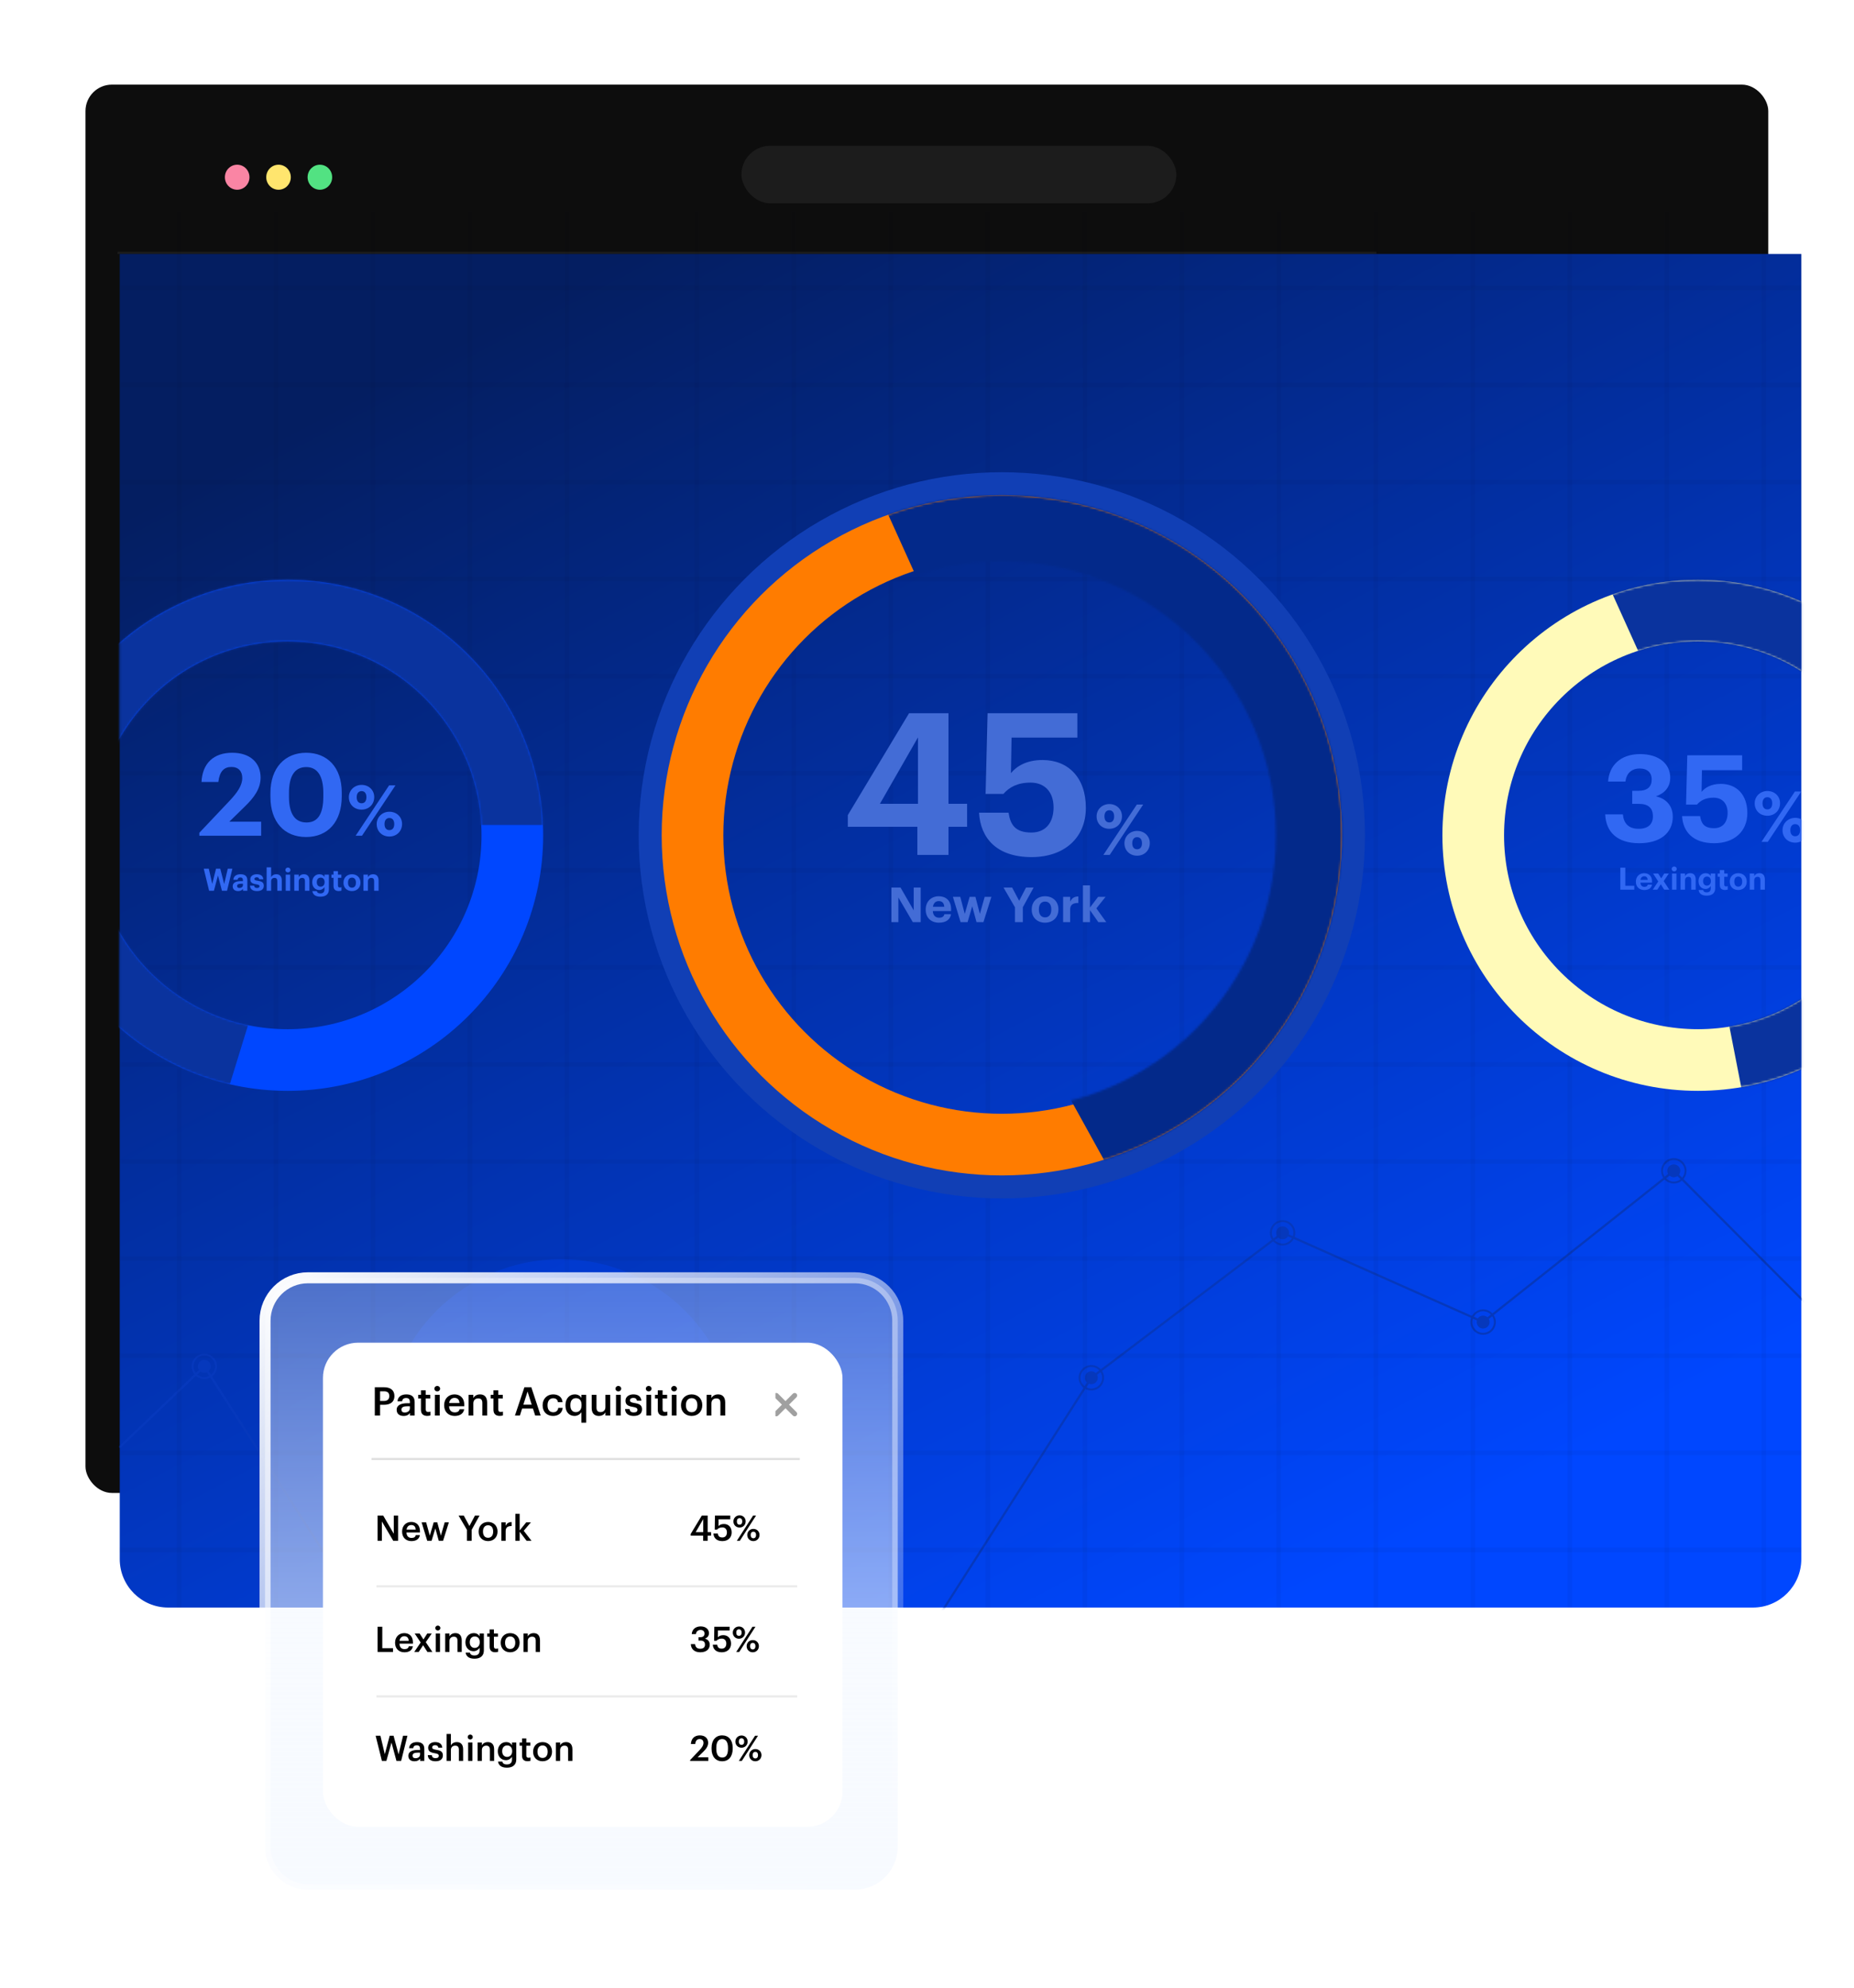 <?xml version="1.0" encoding="UTF-8"?> <svg xmlns="http://www.w3.org/2000/svg" width="842" height="903" viewBox="0 0 842 903" fill="none"><g filter="url(#filter0_d_129_617)"><rect x="53.822" y="44.437" width="764.244" height="639.671" rx="12" fill="#0D0D0D"></rect></g><line x1="53.355" y1="114.836" x2="625.129" y2="114.836" stroke="#1C1C1C"></line><rect x="336.719" y="66.222" width="197.522" height="26.116" rx="13.058" fill="#1C1C1C"></rect><ellipse cx="107.714" cy="80.495" rx="5.582" ry="5.685" fill="#FA85A4"></ellipse><ellipse cx="126.494" cy="80.495" rx="5.582" ry="5.685" fill="#FFE56E"></ellipse><ellipse cx="145.274" cy="80.495" rx="5.582" ry="5.685" fill="#52E282"></ellipse><path d="M54.383 115.336H818.066V708.161C818.066 720.311 808.216 730.161 796.066 730.161H76.383C64.233 730.161 54.383 720.311 54.383 708.161V115.336Z" fill="url(#paint0_linear_129_617)"></path><mask id="mask0_129_617" style="mask-type:alpha" maskUnits="userSpaceOnUse" x="54" y="44" width="765" height="687"><rect x="54.383" y="44.437" width="763.681" height="685.724" rx="22" fill="url(#paint1_linear_129_617)"></rect></mask><g mask="url(#mask0_129_617)"><g clip-path="url(#clip0_129_617)"><path d="M92.792 623.533C94.41 623.533 95.721 622.222 95.721 620.605C95.721 618.988 94.41 617.677 92.792 617.677C91.175 617.677 89.863 618.988 89.863 620.605C89.863 622.222 91.175 623.533 92.792 623.533Z" fill="#0638BC"></path><path d="M92.792 626.378C89.604 626.378 87.018 623.783 87.018 620.605C87.018 617.428 89.614 614.832 92.792 614.832C95.97 614.832 98.567 617.428 98.567 620.605C98.567 623.783 95.97 626.378 92.792 626.378ZM92.792 615.694C90.092 615.694 87.89 617.895 87.89 620.595C87.89 623.295 90.092 625.496 92.792 625.496C95.493 625.496 97.695 623.295 97.695 620.595C97.695 617.895 95.493 615.694 92.792 615.694Z" fill="#0638BC"></path><path d="M160.863 722.022C160.863 723.642 159.554 724.95 157.934 724.95C156.314 724.95 155.005 723.642 155.005 722.022C155.005 720.402 156.314 719.094 157.934 719.094C159.554 719.094 160.863 720.402 160.863 722.022Z" fill="#0638BC"></path><path d="M157.934 727.795C154.746 727.795 152.16 725.199 152.16 722.022C152.16 718.845 154.756 716.249 157.934 716.249C161.112 716.249 163.709 718.845 163.709 722.022C163.709 725.199 161.112 727.795 157.934 727.795ZM157.934 717.111C155.234 717.111 153.032 719.312 153.032 722.012C153.032 724.711 155.234 726.913 157.934 726.913C160.635 726.913 162.836 724.711 162.836 722.012C162.836 719.312 160.635 717.111 157.934 717.111Z" fill="#0638BC"></path><path d="M211.651 681.059C213.269 681.059 214.58 679.748 214.58 678.13C214.58 676.513 213.269 675.202 211.651 675.202C210.034 675.202 208.723 676.513 208.723 678.13C208.723 679.748 210.034 681.059 211.651 681.059Z" fill="#0638BC"></path><path d="M211.651 683.904C208.463 683.904 205.877 681.308 205.877 678.13C205.877 674.953 208.473 672.357 211.651 672.357C214.83 672.357 217.426 674.953 217.426 678.13C217.426 681.308 214.83 683.904 211.651 683.904ZM211.651 673.219C208.951 673.219 206.749 675.42 206.749 678.12C206.749 680.82 208.951 683.021 211.651 683.021C214.352 683.021 216.554 680.82 216.554 678.12C216.554 675.42 214.352 673.219 211.651 673.219Z" fill="#0638BC"></path><path d="M495.63 628.704C497.247 628.704 498.558 627.393 498.558 625.776C498.558 624.159 497.247 622.848 495.63 622.848C494.012 622.848 492.701 624.159 492.701 625.776C492.701 627.393 494.012 628.704 495.63 628.704Z" fill="#0638BC"></path><path d="M495.63 631.56C492.441 631.56 489.855 628.964 489.855 625.787C489.855 622.609 492.451 620.013 495.63 620.013C498.808 620.013 501.404 622.609 501.404 625.787C501.404 628.964 498.808 631.56 495.63 631.56ZM495.63 620.875C492.929 620.875 490.727 623.076 490.727 625.776C490.727 628.476 492.929 630.677 495.63 630.677C498.33 630.677 500.532 628.476 500.532 625.776C500.532 623.076 498.33 620.875 495.63 620.875Z" fill="#0638BC"></path><path d="M582.499 562.883C584.117 562.883 585.428 561.572 585.428 559.954C585.428 558.337 584.117 557.026 582.499 557.026C580.882 557.026 579.57 558.337 579.57 559.954C579.57 561.572 580.882 562.883 582.499 562.883Z" fill="#0638BC"></path><path d="M582.499 565.728C579.311 565.728 576.725 563.132 576.725 559.954C576.725 556.777 579.321 554.181 582.499 554.181C585.677 554.181 588.274 556.777 588.274 559.954C588.274 563.132 585.677 565.728 582.499 565.728ZM582.499 555.043C579.799 555.043 577.597 557.244 577.597 559.944C577.597 562.644 579.799 564.845 582.499 564.845C585.2 564.845 587.402 562.644 587.402 559.944C587.402 557.244 585.2 555.043 582.499 555.043Z" fill="#0638BC"></path><path d="M676.494 600.492C676.494 602.112 675.185 603.42 673.565 603.42C671.945 603.42 670.636 602.112 670.636 600.492C670.636 598.872 671.945 597.564 673.565 597.564C675.185 597.564 676.494 598.872 676.494 600.492Z" fill="#0638BC"></path><path d="M673.565 606.265C670.377 606.265 667.79 603.67 667.79 600.492C667.79 597.315 670.387 594.719 673.565 594.719C676.743 594.719 679.34 597.315 679.34 600.492C679.34 603.67 676.743 606.265 673.565 606.265ZM673.565 595.581C670.865 595.581 668.663 597.782 668.663 600.482C668.663 603.182 670.865 605.383 673.565 605.383C676.266 605.383 678.467 603.182 678.467 600.482C678.467 597.782 676.266 595.581 673.565 595.581Z" fill="#0638BC"></path><path d="M760.165 534.701C761.782 534.701 763.094 533.39 763.094 531.773C763.094 530.156 761.782 528.845 760.165 528.845C758.547 528.845 757.236 530.156 757.236 531.773C757.236 533.39 758.547 534.701 760.165 534.701Z" fill="#0638BC"></path><path d="M760.165 537.557C756.976 537.557 754.39 534.961 754.39 531.784C754.39 528.606 756.987 526.01 760.165 526.01C763.343 526.01 765.94 528.606 765.94 531.784C765.94 534.961 763.343 537.557 760.165 537.557ZM760.165 526.872C757.464 526.872 755.263 529.074 755.263 531.773C755.263 534.473 757.464 536.674 760.165 536.674C762.865 536.674 765.067 534.473 765.067 531.773C765.067 529.074 762.865 526.872 760.165 526.872Z" fill="#0638BC"></path><path d="M54.519 657.156L92.792 620.605L157.934 722.022L211.651 678.131L326.958 831.237L398.155 778.353L495.619 625.787L582.52 559.954L673.586 600.482L760.144 531.804L833.481 605.393" stroke="#0638BC" stroke-linecap="round" stroke-linejoin="round"></path></g><path d="M-123.954 131.812V129.711L977.206 129.711V131.812L-123.954 131.812Z" fill="#05102F" fill-opacity="0.04"></path><path d="M-123.954 175.905V173.804L977.206 173.804V175.905L-123.954 175.905Z" fill="#05102F" fill-opacity="0.04"></path><path d="M-123.954 219.997V217.897L977.206 217.897V219.997L-123.954 219.997Z" fill="#05102F" fill-opacity="0.04"></path><path d="M-123.954 264.092V261.991L977.206 261.991V264.092L-123.954 264.092Z" fill="#05102F" fill-opacity="0.04"></path><path d="M-123.954 308.184V306.084L977.206 306.084V308.184L-123.954 308.184Z" fill="#05102F" fill-opacity="0.04"></path><path d="M-123.956 352.277V350.177L977.204 350.177V352.277L-123.956 352.277Z" fill="#05102F" fill-opacity="0.04"></path><path d="M-123.954 396.371V394.271L977.206 394.271V396.371L-123.954 396.371Z" fill="#05102F" fill-opacity="0.04"></path><path d="M-123.954 440.464V438.364L977.206 438.364V440.464L-123.954 440.464Z" fill="#05102F" fill-opacity="0.04"></path><path d="M-123.954 484.559V482.459L977.206 482.459V484.559L-123.954 484.559Z" fill="#05102F" fill-opacity="0.04"></path><path d="M-123.954 528.652V526.551L977.206 526.551V528.652L-123.954 528.652Z" fill="#05102F" fill-opacity="0.04"></path><path d="M-138.936 572.744V570.644L962.224 570.644V572.744L-138.936 572.744Z" fill="#05102F" fill-opacity="0.04"></path><path d="M-138.936 616.839V614.738L962.224 614.738V616.839L-138.936 616.839Z" fill="#05102F" fill-opacity="0.04"></path><path d="M-138.936 660.931V658.831L962.224 658.831V660.931L-138.936 660.931Z" fill="#05102F" fill-opacity="0.04"></path><path d="M-138.938 705.024V702.923L962.222 702.923V705.024L-138.938 705.024Z" fill="#05102F" fill-opacity="0.04"></path><path d="M799.971 95.684H802.069V827.237H799.971V95.684Z" fill="#05102F" fill-opacity="0.04"></path><path d="M755.925 95.684H758.024V827.237H755.925V95.684Z" fill="#05102F" fill-opacity="0.04"></path><path d="M711.878 95.684H713.976V827.237H711.878V95.684Z" fill="#05102F" fill-opacity="0.04"></path><path d="M667.832 95.684H669.93V827.237H667.832V95.684Z" fill="#05102F" fill-opacity="0.04"></path><path d="M623.785 95.684H625.883V827.237H623.785V95.684Z" fill="#05102F" fill-opacity="0.04"></path><path d="M579.739 95.684H581.837V827.237H579.739V95.684Z" fill="#05102F" fill-opacity="0.04"></path><path d="M535.693 95.684H537.791V827.237H535.693V95.684Z" fill="#05102F" fill-opacity="0.04"></path><path d="M491.646 95.684H493.744V827.237H491.646V95.684Z" fill="#05102F" fill-opacity="0.04"></path><path d="M447.6 95.684H449.698V827.237H447.6V95.684Z" fill="#05102F" fill-opacity="0.04"></path><path d="M403.554 95.684H405.652V827.237H403.554V95.684Z" fill="#05102F" fill-opacity="0.04"></path><path d="M359.507 95.684H361.605V827.237H359.507V95.684Z" fill="#05102F" fill-opacity="0.04"></path><path d="M315.461 95.684H317.559V827.237H315.461V95.684Z" fill="#05102F" fill-opacity="0.04"></path><path d="M256.431 95.684H258.529V827.237H256.431V95.684Z" fill="#05102F" fill-opacity="0.04"></path><path d="M212.385 95.684H214.483V827.237H212.385V95.684Z" fill="#05102F" fill-opacity="0.04"></path><path d="M168.339 95.684H170.438V827.237H168.339V95.684Z" fill="#05102F" fill-opacity="0.04"></path><path d="M124.292 95.684H126.39V827.237H124.292V95.684Z" fill="#05102F" fill-opacity="0.04"></path><path d="M80.246 95.684H82.344V827.237H80.246V95.684Z" fill="#05102F" fill-opacity="0.04"></path><circle cx="130.614" cy="379.403" r="102.067" stroke="#0047FF" stroke-width="28"></circle><path d="M94.97 404.58H97.154L98.988 397.664L100.794 404.58H103.104L105.54 394.57H103.44L101.816 401.528L100.038 394.57H98.106L96.398 401.486L94.83 394.57H92.534L94.97 404.58ZM108.14 404.734C109.288 404.734 109.932 404.286 110.352 403.698V404.58H112.326V399.806C112.326 397.818 111.052 397.09 109.26 397.09C107.468 397.09 106.096 397.86 105.97 399.596H107.888C107.972 398.966 108.336 398.56 109.134 398.56C110.058 398.56 110.324 399.036 110.324 399.904V400.198H109.498C107.258 400.198 105.69 400.842 105.69 402.55C105.69 404.09 106.81 404.734 108.14 404.734ZM108.742 403.32C108 403.32 107.678 402.97 107.678 402.438C107.678 401.654 108.364 401.402 109.54 401.402H110.324V402.018C110.324 402.83 109.638 403.32 108.742 403.32ZM116.728 404.734C118.66 404.734 119.808 403.908 119.808 402.326C119.808 400.758 118.8 400.296 116.966 400.03C115.902 399.876 115.552 399.694 115.552 399.232C115.552 398.784 115.93 398.476 116.588 398.476C117.288 398.476 117.624 398.756 117.736 399.358H119.598C119.416 397.678 118.198 397.09 116.574 397.09C115.076 397.09 113.676 397.846 113.676 399.372C113.676 400.8 114.432 401.36 116.378 401.654C117.428 401.808 117.862 402.018 117.862 402.522C117.862 403.026 117.498 403.32 116.714 403.32C115.832 403.32 115.51 402.942 115.426 402.284H113.536C113.606 403.866 114.754 404.734 116.728 404.734ZM121.095 404.58H123.125V400.352C123.125 399.274 123.783 398.742 124.651 398.742C125.547 398.742 125.939 399.218 125.939 400.212V404.58H127.969V399.918C127.969 397.958 126.947 397.09 125.505 397.09C124.287 397.09 123.489 397.692 123.125 398.42V393.94H121.095V404.58ZM129.765 404.58H131.781V397.258H129.765V404.58ZM130.759 396.264C131.417 396.264 131.921 395.788 131.921 395.158C131.921 394.528 131.417 394.052 130.759 394.052C130.115 394.052 129.611 394.528 129.611 395.158C129.611 395.788 130.115 396.264 130.759 396.264ZM133.646 404.58H135.676V400.352C135.676 399.274 136.334 398.742 137.202 398.742C138.098 398.742 138.49 399.218 138.49 400.212V404.58H140.52V399.918C140.52 397.958 139.498 397.09 138.056 397.09C136.838 397.09 136.04 397.692 135.676 398.42V397.258H133.646V404.58ZM145.507 407.282C147.915 407.282 149.357 406.176 149.371 404.006V397.258H147.355V398.35C146.935 397.608 146.221 397.09 145.031 397.09C143.211 397.09 141.811 398.56 141.811 400.66V400.758C141.811 402.928 143.225 404.258 145.003 404.258C146.081 404.258 146.949 403.614 147.355 402.9V404.006C147.355 405.154 146.739 405.798 145.507 405.798C144.471 405.798 144.009 405.378 143.883 404.734H141.867C142.063 406.246 143.141 407.282 145.507 407.282ZM145.605 402.732C144.597 402.732 143.883 401.976 143.883 400.758V400.646C143.883 399.442 144.513 398.63 145.647 398.63C146.753 398.63 147.411 399.386 147.411 400.632V400.73C147.411 401.976 146.669 402.732 145.605 402.732ZM153.834 404.72C154.38 404.72 154.786 404.622 155.066 404.524V402.956C154.828 403.054 154.604 403.096 154.296 403.096C153.778 403.096 153.484 402.816 153.484 402.228V398.7H155.024V397.258H153.484V395.676H151.468V397.258H150.53V398.7H151.468V402.41C151.468 403.936 152.294 404.72 153.834 404.72ZM159.853 403.194C158.705 403.194 158.061 402.354 158.061 400.954V400.842C158.061 399.442 158.733 398.63 159.853 398.63C160.987 398.63 161.645 399.47 161.645 400.87V400.968C161.645 402.354 160.987 403.194 159.853 403.194ZM159.839 404.734C162.037 404.734 163.703 403.264 163.703 400.954V400.842C163.703 398.56 162.051 397.09 159.853 397.09C157.655 397.09 155.989 398.588 155.989 400.884V400.996C155.989 403.278 157.655 404.734 159.839 404.734ZM165.064 404.58H167.094V400.352C167.094 399.274 167.752 398.742 168.62 398.742C169.516 398.742 169.908 399.218 169.908 400.212V404.58H171.938V399.918C171.938 397.958 170.916 397.09 169.474 397.09C168.256 397.09 167.458 397.692 167.094 398.42V397.258H165.064V404.58Z" fill="#3168F3"></path><path d="M90.528 379.607H118.608V373.211H104.152L111.172 366.347C115.488 362.187 118.348 358.131 118.348 353.191C118.348 346.483 113.668 341.907 105.452 341.907C97.132 341.907 91.932 346.587 91.516 355.167H99.16C99.732 350.279 101.812 348.355 105.088 348.355C108.312 348.355 110.028 350.331 110.028 353.399C110.028 356.779 107.74 360.055 104.152 363.851L90.528 378.255V379.607ZM139.194 373.575C133.994 373.575 131.238 369.675 131.238 361.875V360.107C131.238 352.411 133.89 348.407 139.09 348.407C144.238 348.407 146.838 352.619 146.838 360.107V361.771C146.838 369.571 144.446 373.575 139.194 373.575ZM138.986 380.179C149.022 380.179 155.21 373.107 155.21 361.719V360.003C155.21 348.459 148.606 341.907 139.038 341.907C129.47 341.907 122.814 348.719 122.814 360.159V361.927C122.814 373.315 129.106 380.179 138.986 380.179ZM164.232 364.855C162.856 364.855 161.992 363.895 161.992 362.071C161.992 360.343 162.856 359.319 164.232 359.319C165.608 359.319 166.408 360.375 166.408 362.071C166.408 363.831 165.608 364.855 164.232 364.855ZM164.2 367.735C167.56 367.735 169.96 365.303 169.96 362.039C169.96 358.807 167.432 356.503 164.232 356.503C161 356.503 158.44 358.903 158.44 362.103C158.44 365.335 160.808 367.735 164.2 367.735ZM161.512 379.607H164.392L179.592 356.727H176.712L161.512 379.607ZM176.84 377.047C175.496 377.047 174.632 376.087 174.632 374.295C174.632 372.535 175.496 371.543 176.84 371.543C178.248 371.543 179.048 372.567 179.048 374.295C179.048 376.023 178.248 377.047 176.84 377.047ZM176.84 379.959C180.2 379.959 182.6 377.495 182.6 374.231C182.6 370.999 180.072 368.695 176.84 368.695C173.64 368.695 171.08 371.095 171.08 374.327C171.08 377.527 173.448 379.959 176.84 379.959Z" fill="#3168F3"></path><mask id="mask1_129_617" style="mask-type:alpha" maskUnits="userSpaceOnUse" x="14" y="263" width="233" height="233"><circle cx="130.614" cy="379.403" r="102.067" stroke="url(#paint2_linear_129_617)" stroke-width="28"></circle></mask><g mask="url(#mask1_129_617)"><path d="M91.071 535.663L-56.47 324.89L232.863 179.266L263.49 374.709H200.694L122.069 435.08L91.071 535.663Z" fill="#0A339E"></path></g><circle cx="771.138" cy="379.403" r="102.067" stroke="#FFFAB9" stroke-width="28"></circle><path d="M735.874 404.102H742.216V402.324H738.142V394.092H735.874V404.102ZM746.763 404.256C748.765 404.256 750.025 403.374 750.263 401.792H748.345C748.219 402.408 747.757 402.814 746.819 402.814C745.713 402.814 745.055 402.114 744.999 400.896H750.277V400.336C750.277 397.718 748.597 396.612 746.707 396.612C744.579 396.612 742.941 398.11 742.941 400.42V400.532C742.941 402.87 744.551 404.256 746.763 404.256ZM745.027 399.65C745.181 398.614 745.797 398.012 746.707 398.012C747.673 398.012 748.233 398.544 748.303 399.65H745.027ZM750.592 404.102H752.678L754.26 401.638L755.8 404.102H758.138L755.562 400.21L757.9 396.78H755.8L754.456 398.978L753.084 396.78H750.76L753.098 400.364L750.592 404.102ZM759.345 404.102H761.361V396.78H759.345V404.102ZM760.339 395.786C760.997 395.786 761.501 395.31 761.501 394.68C761.501 394.05 760.997 393.574 760.339 393.574C759.695 393.574 759.191 394.05 759.191 394.68C759.191 395.31 759.695 395.786 760.339 395.786ZM763.227 404.102H765.257V399.874C765.257 398.796 765.915 398.264 766.783 398.264C767.679 398.264 768.071 398.74 768.071 399.734V404.102H770.101V399.44C770.101 397.48 769.079 396.612 767.637 396.612C766.419 396.612 765.621 397.214 765.257 397.942V396.78H763.227V404.102ZM775.088 406.804C777.496 406.804 778.938 405.698 778.952 403.528V396.78H776.936V397.872C776.516 397.13 775.802 396.612 774.612 396.612C772.792 396.612 771.392 398.082 771.392 400.182V400.28C771.392 402.45 772.806 403.78 774.584 403.78C775.662 403.78 776.53 403.136 776.936 402.422V403.528C776.936 404.676 776.32 405.32 775.088 405.32C774.052 405.32 773.59 404.9 773.464 404.256H771.448C771.644 405.768 772.722 406.804 775.088 406.804ZM775.186 402.254C774.178 402.254 773.464 401.498 773.464 400.28V400.168C773.464 398.964 774.094 398.152 775.228 398.152C776.334 398.152 776.992 398.908 776.992 400.154V400.252C776.992 401.498 776.25 402.254 775.186 402.254ZM783.415 404.242C783.961 404.242 784.367 404.144 784.647 404.046V402.478C784.409 402.576 784.185 402.618 783.877 402.618C783.359 402.618 783.065 402.338 783.065 401.75V398.222H784.605V396.78H783.065V395.198H781.049V396.78H780.111V398.222H781.049V401.932C781.049 403.458 781.875 404.242 783.415 404.242ZM789.434 402.716C788.286 402.716 787.642 401.876 787.642 400.476V400.364C787.642 398.964 788.314 398.152 789.434 398.152C790.568 398.152 791.226 398.992 791.226 400.392V400.49C791.226 401.876 790.568 402.716 789.434 402.716ZM789.42 404.256C791.618 404.256 793.284 402.786 793.284 400.476V400.364C793.284 398.082 791.632 396.612 789.434 396.612C787.236 396.612 785.57 398.11 785.57 400.406V400.518C785.57 402.8 787.236 404.256 789.42 404.256ZM794.645 404.102H796.675V399.874C796.675 398.796 797.333 398.264 798.201 398.264C799.097 398.264 799.489 398.74 799.489 399.734V404.102H801.519V399.44C801.519 397.48 800.497 396.612 799.055 396.612C797.837 396.612 797.039 397.214 796.675 397.942V396.78H794.645V404.102Z" fill="#3168F3"></path><path d="M744.463 382.992C754.033 382.992 759.698 378.317 759.698 370.947C759.698 365.942 756.618 362.697 752.053 361.707C755.958 360.332 758.543 357.582 758.543 353.182C758.543 347.022 753.483 342.512 744.848 342.512C735.883 342.512 730.768 347.792 730.328 354.997H738.193C738.633 351.312 740.943 349.057 744.683 349.057C748.313 349.057 750.128 351.147 750.128 353.952C750.128 357.307 748.258 359.177 744.133 359.177H741.273V365.117H744.353C748.588 365.117 750.678 367.042 750.678 370.782C750.678 374.302 748.588 376.447 744.133 376.447C739.403 376.447 737.368 373.697 737.038 369.902H729.008C729.338 377.877 734.453 382.992 744.463 382.992ZM778.495 382.992C787.57 382.992 793.565 377.657 793.565 369.297C793.565 360.937 788.67 356.042 781.52 356.042C777.065 356.042 774.315 357.802 772.775 359.672L772.94 349.827H791.2V343.062H766.285L765.735 365.447H770.685C772.28 363.632 774.535 362.312 778.22 362.312C782.18 362.312 784.6 364.952 784.6 369.187C784.6 373.367 782.455 376.172 778.44 376.172C773.93 376.172 772.61 373.972 772.115 370.672H763.92C764.305 377.712 768.815 382.992 778.495 382.992ZM802.686 367.635C801.31 367.635 800.446 366.675 800.446 364.851C800.446 363.123 801.31 362.099 802.686 362.099C804.062 362.099 804.862 363.155 804.862 364.851C804.862 366.611 804.062 367.635 802.686 367.635ZM802.654 370.515C806.014 370.515 808.414 368.083 808.414 364.819C808.414 361.587 805.886 359.283 802.686 359.283C799.454 359.283 796.894 361.683 796.894 364.883C796.894 368.115 799.262 370.515 802.654 370.515ZM799.966 382.387H802.846L818.046 359.507H815.166L799.966 382.387ZM815.294 379.827C813.95 379.827 813.086 378.867 813.086 377.075C813.086 375.315 813.95 374.323 815.294 374.323C816.702 374.323 817.502 375.347 817.502 377.075C817.502 378.803 816.702 379.827 815.294 379.827ZM815.294 382.739C818.654 382.739 821.054 380.275 821.054 377.011C821.054 373.779 818.526 371.475 815.294 371.475C812.094 371.475 809.534 373.875 809.534 377.107C809.534 380.307 811.902 382.739 815.294 382.739Z" fill="#3168F3"></path><mask id="mask2_129_617" style="mask-type:alpha" maskUnits="userSpaceOnUse" x="655" y="263" width="233" height="233"><circle cx="771.138" cy="379.403" r="102.067" stroke="url(#paint3_linear_129_617)" stroke-width="28"></circle></mask><g mask="url(#mask2_129_617)"><path d="M758.334 327.435L716.311 234.424L904.014 270.284V374.709L807.809 581.073L758.334 327.435Z" fill="#0A339E"></path></g></g><circle cx="454.983" cy="379.403" r="152.921" stroke="#113FB5" stroke-width="24"></circle><circle cx="454.983" cy="379.403" r="140.48" stroke="#FF7C00" stroke-width="28"></circle><mask id="mask3_129_617" style="mask-type:alpha" maskUnits="userSpaceOnUse" x="300" y="224" width="310" height="310"><circle cx="454.983" cy="379.403" r="139.48" stroke="url(#paint4_linear_129_617)" stroke-width="30"></circle></mask><g mask="url(#mask3_129_617)"><path d="M437.942 310.236L382.011 186.443L670.077 254.965L571.397 653.516L466.011 462.863L437.942 310.236Z" fill="#03298A"></path></g><path d="M404.839 418.851H408.007V407.653L414.563 418.851H418.127V403.121H414.959V413.483L408.975 403.121H404.839V418.851ZM426.42 419.093C429.566 419.093 431.546 417.707 431.92 415.221H428.906C428.708 416.189 427.982 416.827 426.508 416.827C424.77 416.827 423.736 415.727 423.648 413.813H431.942V412.933C431.942 408.819 429.302 407.081 426.332 407.081C422.988 407.081 420.414 409.435 420.414 413.065V413.241C420.414 416.915 422.944 419.093 426.42 419.093ZM423.692 411.855C423.934 410.227 424.902 409.281 426.332 409.281C427.85 409.281 428.73 410.117 428.84 411.855H423.692ZM436.257 418.851H439.425L441.537 411.635L443.495 418.851H446.619L450.249 407.345H447.191L445.013 415.089L442.989 407.345H440.371L438.149 415.089L436.103 407.345H432.759L436.257 418.851ZM460.938 418.851H464.524V412.075L469.43 403.121H465.976L462.852 409.149L459.662 403.121H455.746L460.938 412.075V418.851ZM474.632 416.673C472.828 416.673 471.816 415.353 471.816 413.153V412.977C471.816 410.777 472.872 409.501 474.632 409.501C476.414 409.501 477.448 410.821 477.448 413.021V413.175C477.448 415.353 476.414 416.673 474.632 416.673ZM474.61 419.093C478.064 419.093 480.682 416.783 480.682 413.153V412.977C480.682 409.391 478.086 407.081 474.632 407.081C471.178 407.081 468.56 409.435 468.56 413.043V413.219C468.56 416.805 471.178 419.093 474.61 419.093ZM482.821 418.851H486.011V413.087C486.011 410.887 487.375 410.117 489.729 410.139V407.169C487.859 407.191 486.737 408.005 486.011 409.545V407.345H482.821V418.851ZM491.823 418.851H495.013V413.417L498.819 418.851H502.427L497.917 412.581L502.097 407.345H498.709L495.013 412.207V402.131H491.823V418.851Z" fill="#436CD6"></path><path d="M416.626 388.313H430.756V375.533H439.216V365.093H430.756V323.963H412.846L385.036 370.223V375.533H416.626V388.313ZM399.616 365.093L416.896 334.943V365.093H399.616ZM468.489 389.303C483.339 389.303 493.149 380.573 493.149 366.893C493.149 353.213 485.139 345.203 473.439 345.203C466.149 345.203 461.649 348.083 459.129 351.143L459.399 335.033H489.279V323.963H448.509L447.609 360.593H455.709C458.319 357.623 462.009 355.463 468.039 355.463C474.519 355.463 478.479 359.783 478.479 366.713C478.479 373.553 474.969 378.143 468.399 378.143C461.019 378.143 458.859 374.543 458.049 369.143H444.639C445.269 380.663 452.649 389.303 468.489 389.303ZM503.818 373.561C502.442 373.561 501.578 372.601 501.578 370.777C501.578 369.049 502.442 368.025 503.818 368.025C505.194 368.025 505.994 369.081 505.994 370.777C505.994 372.537 505.194 373.561 503.818 373.561ZM503.786 376.441C507.146 376.441 509.546 374.009 509.546 370.745C509.546 367.513 507.018 365.209 503.818 365.209C500.586 365.209 498.026 367.609 498.026 370.809C498.026 374.041 500.394 376.441 503.786 376.441ZM501.098 388.313H503.978L519.178 365.433H516.298L501.098 388.313ZM516.426 385.753C515.082 385.753 514.218 384.793 514.218 383.001C514.218 381.241 515.082 380.249 516.426 380.249C517.834 380.249 518.634 381.273 518.634 383.001C518.634 384.729 517.834 385.753 516.426 385.753ZM516.426 388.665C519.786 388.665 522.186 386.201 522.186 382.937C522.186 379.705 519.658 377.401 516.426 377.401C513.226 377.401 510.666 379.801 510.666 383.033C510.666 386.233 513.034 388.665 516.426 388.665Z" fill="#436CD6"></path><g filter="url(#filter1_f_129_617)"><circle cx="254.677" cy="651.685" r="79.747" fill="#0047FF" fill-opacity="0.28"></circle></g><path d="M139.869 580.38H388.209C398.978 580.38 407.709 589.111 407.709 599.88V838.795C407.709 849.565 398.978 858.295 388.209 858.295H139.869C129.099 858.295 120.369 849.565 120.369 838.795V599.88C120.369 589.111 129.099 580.38 139.869 580.38Z" fill="url(#paint5_linear_129_617)" fill-opacity="0.8" stroke="url(#paint6_linear_129_617)" stroke-width="5"></path><g filter="url(#filter2_d_129_617)"><rect x="146.67" y="605.846" width="235.944" height="219.905" rx="16" fill="white"></rect></g><path d="M171.491 699.818H173.427V691.05L178.579 699.818H180.787V688.378H178.851V696.65L174.035 688.378H171.491V699.818ZM186.855 699.978C188.999 699.978 190.423 699.018 190.695 697.258H188.823C188.679 698.074 188.071 698.538 186.903 698.538C185.463 698.538 184.663 697.642 184.599 696.058H190.727V695.498C190.727 692.506 188.855 691.274 186.775 691.274C184.391 691.274 182.615 693.002 182.615 695.594V695.722C182.615 698.362 184.391 699.978 186.855 699.978ZM184.631 694.762C184.823 693.466 185.607 692.682 186.775 692.682C187.975 692.682 188.711 693.322 188.807 694.762H184.631ZM194.028 699.818H196.012L197.708 694.186L199.26 699.818H201.228L203.852 691.45H201.964L200.22 697.498L198.588 691.45H196.972L195.196 697.498L193.532 691.45H191.468L194.028 699.818ZM212.056 699.818H214.2V694.874L217.784 688.378H215.704L213.192 693.114L210.616 688.378H208.264L212.056 694.858V699.818ZM221.669 698.474C220.197 698.474 219.349 697.402 219.349 695.69V695.562C219.349 693.834 220.229 692.794 221.669 692.794C223.109 692.794 223.973 693.85 223.973 695.578V695.69C223.973 697.402 223.109 698.474 221.669 698.474ZM221.653 699.978C224.117 699.978 225.957 698.282 225.957 695.674V695.546C225.957 692.986 224.117 691.274 221.669 691.274C219.205 691.274 217.365 693.002 217.365 695.594V695.722C217.365 698.266 219.189 699.978 221.653 699.978ZM227.706 699.818H229.642V695.466C229.642 693.69 230.666 693.146 232.362 693.13V691.322C230.954 691.338 230.17 691.962 229.642 693.018V691.45H227.706V699.818ZM234.065 699.818H236.001V695.706L239.137 699.818H241.377L237.857 695.29L241.105 691.45H238.993L236.001 695.13V687.578H234.065V699.818Z" fill="black"></path><path d="M319.339 699.818H321.403V697.498H322.939V695.914H321.403V688.378H318.731L313.675 696.746V697.498H319.339V699.818ZM315.947 695.914L319.371 689.994V695.914H315.947ZM328.085 699.978C330.549 699.978 332.293 698.458 332.293 696.042C332.293 693.642 330.837 692.202 328.773 692.202C327.557 692.202 326.757 692.65 326.309 693.162L326.325 690.058H331.637V688.378H324.693L324.597 694.746H325.685C326.197 694.154 326.901 693.754 328.069 693.754C329.333 693.754 330.133 694.634 330.133 696.01C330.133 697.418 329.381 698.33 328.069 698.33C326.597 698.33 326.165 697.594 325.989 696.538H324.005C324.133 698.506 325.397 699.978 328.085 699.978ZM335.881 692.522C335.129 692.522 334.649 692.01 334.649 691.034C334.649 690.074 335.129 689.546 335.881 689.546C336.633 689.546 337.097 690.106 337.097 691.034C337.097 691.978 336.633 692.522 335.881 692.522ZM335.865 693.818C337.433 693.818 338.649 692.634 338.649 691.018C338.649 689.418 337.417 688.266 335.881 688.266C334.345 688.266 333.081 689.45 333.081 691.05C333.081 692.634 334.297 693.818 335.865 693.818ZM334.649 699.818H336.009L343.369 688.378H342.025L334.649 699.818ZM342.153 698.682C341.401 698.682 340.921 698.17 340.921 697.194C340.921 696.234 341.401 695.706 342.153 695.706C342.905 695.706 343.369 696.266 343.369 697.194C343.369 698.138 342.905 698.682 342.153 698.682ZM342.137 699.978C343.705 699.978 344.937 698.794 344.937 697.178C344.937 695.578 343.689 694.426 342.153 694.426C340.617 694.426 339.369 695.61 339.369 697.21C339.369 698.794 340.569 699.978 342.137 699.978Z" fill="black"></path><line x1="170.964" y1="720.511" x2="362.038" y2="720.511" stroke="#EBEBEB"></line><path d="M171.491 750.318H178.499V748.622H173.619V738.878H171.491V750.318ZM183.667 750.478C185.811 750.478 187.235 749.518 187.507 747.758H185.635C185.491 748.574 184.883 749.038 183.715 749.038C182.275 749.038 181.475 748.142 181.411 746.558H187.539V745.998C187.539 743.006 185.667 741.774 183.587 741.774C181.203 741.774 179.427 743.502 179.427 746.094V746.222C179.427 748.862 181.203 750.478 183.667 750.478ZM181.443 745.262C181.635 743.966 182.419 743.182 183.587 743.182C184.787 743.182 185.523 743.822 185.619 745.262H181.443ZM188.14 750.318H190.156L192.156 747.294L194.108 750.318H196.364L193.372 745.886L196.076 741.95H194.044L192.316 744.654L190.572 741.95H188.332L191.052 746.03L188.14 750.318ZM197.895 750.318H199.831V741.95H197.895V750.318ZM198.839 740.574C199.479 740.574 199.991 740.094 199.991 739.47C199.991 738.83 199.479 738.35 198.839 738.35C198.199 738.35 197.687 738.83 197.687 739.47C197.687 740.094 198.199 740.574 198.839 740.574ZM202.19 750.318H204.126V745.39C204.126 744.062 205.006 743.39 206.094 743.39C207.246 743.39 207.758 743.966 207.758 745.23V750.318H209.694V745.054C209.694 742.75 208.51 741.774 206.83 741.774C205.454 741.774 204.526 742.462 204.126 743.278V741.95H202.19V750.318ZM215.493 753.39C218.085 753.39 219.733 752.158 219.749 749.694V741.95H217.813V743.23C217.333 742.398 216.501 741.774 215.125 741.774C212.965 741.774 211.365 743.534 211.365 745.886V745.998C211.365 748.414 212.981 749.982 215.077 749.982C216.309 749.982 217.349 749.23 217.813 748.43V749.662C217.813 751.166 216.981 751.918 215.477 751.918C214.213 751.918 213.573 751.438 213.413 750.606H211.461C211.685 752.206 212.869 753.39 215.493 753.39ZM215.557 748.494C214.309 748.494 213.349 747.534 213.349 745.982V745.854C213.349 744.334 214.181 743.294 215.621 743.294C217.013 743.294 217.877 744.238 217.877 745.822V745.934C217.877 747.534 216.901 748.494 215.557 748.494ZM224.898 750.462C225.49 750.462 225.906 750.366 226.21 750.254V748.718C225.938 748.83 225.65 748.878 225.266 748.878C224.658 748.878 224.306 748.542 224.306 747.806V743.406H226.146V741.95H224.306V740.11H222.37V741.95H221.25V743.406H222.37V747.982C222.37 749.566 223.234 750.462 224.898 750.462ZM231.7 748.974C230.228 748.974 229.38 747.902 229.38 746.19V746.062C229.38 744.334 230.26 743.294 231.7 743.294C233.14 743.294 234.004 744.35 234.004 746.078V746.19C234.004 747.902 233.14 748.974 231.7 748.974ZM231.684 750.478C234.148 750.478 235.988 748.782 235.988 746.174V746.046C235.988 743.486 234.148 741.774 231.7 741.774C229.236 741.774 227.396 743.502 227.396 746.094V746.222C227.396 748.766 229.22 750.478 231.684 750.478ZM237.737 750.318H239.673V745.39C239.673 744.062 240.553 743.39 241.641 743.39C242.793 743.39 243.305 743.966 243.305 745.23V750.318H245.241V745.054C245.241 742.75 244.057 741.774 242.377 741.774C241.001 741.774 240.073 742.462 239.673 743.278V741.95H237.737V750.318Z" fill="black"></path><path d="M318.043 750.478C320.667 750.478 322.331 749.166 322.331 747.054C322.331 745.534 321.451 744.59 320.123 744.286C321.227 743.87 321.979 743.086 321.979 741.79C321.979 740.094 320.587 738.718 318.203 738.718C315.755 738.718 314.267 740.238 314.155 742.222H316.043C316.171 741.07 316.955 740.334 318.171 740.334C319.355 740.334 319.947 741.022 319.947 741.95C319.947 743.022 319.355 743.63 318.043 743.63H317.227V745.15H318.107C319.499 745.15 320.171 745.774 320.171 747.022C320.171 748.158 319.483 748.878 317.995 748.878C316.459 748.878 315.787 747.982 315.675 746.782H313.739C313.835 748.974 315.323 750.478 318.043 750.478ZM327.804 750.478C330.268 750.478 332.012 748.958 332.012 746.542C332.012 744.142 330.556 742.702 328.492 742.702C327.276 742.702 326.476 743.15 326.028 743.662L326.044 740.558H331.356V738.878H324.412L324.316 745.246H325.404C325.916 744.654 326.62 744.254 327.788 744.254C329.052 744.254 329.852 745.134 329.852 746.51C329.852 747.918 329.1 748.83 327.788 748.83C326.316 748.83 325.884 748.094 325.708 747.038H323.724C323.852 749.006 325.116 750.478 327.804 750.478ZM335.6 743.022C334.848 743.022 334.368 742.51 334.368 741.534C334.368 740.574 334.848 740.046 335.6 740.046C336.352 740.046 336.816 740.606 336.816 741.534C336.816 742.478 336.352 743.022 335.6 743.022ZM335.584 744.318C337.152 744.318 338.368 743.134 338.368 741.518C338.368 739.918 337.136 738.766 335.6 738.766C334.064 738.766 332.8 739.95 332.8 741.55C332.8 743.134 334.016 744.318 335.584 744.318ZM334.368 750.318H335.728L343.088 738.878H341.744L334.368 750.318ZM341.872 749.182C341.12 749.182 340.64 748.67 340.64 747.694C340.64 746.734 341.12 746.206 341.872 746.206C342.624 746.206 343.088 746.766 343.088 747.694C343.088 748.638 342.624 749.182 341.872 749.182ZM341.856 750.478C343.424 750.478 344.656 749.294 344.656 747.678C344.656 746.078 343.408 744.926 341.872 744.926C340.336 744.926 339.088 746.11 339.088 747.71C339.088 749.294 340.288 750.478 341.856 750.478Z" fill="black"></path><line x1="170.964" y1="770.511" x2="362.038" y2="770.511" stroke="#EBEBEB"></line><path d="M173.443 799.818H175.475L177.795 791.482L180.051 799.818H182.179L185.043 788.378H183.059L181.011 796.826L178.739 788.378H176.979L174.755 796.778L172.771 788.378H170.595L173.443 799.818ZM188.242 799.978C189.522 799.978 190.258 799.514 190.802 798.794V799.818H192.706V794.33C192.706 792.042 191.234 791.274 189.362 791.274C187.49 791.274 185.938 792.09 185.778 794.042H187.65C187.746 793.21 188.242 792.73 189.25 792.73C190.386 792.73 190.77 793.29 190.77 794.41V794.842H189.73C187.33 794.842 185.442 795.546 185.442 797.498C185.442 799.242 186.706 799.978 188.242 799.978ZM188.706 798.586C187.746 798.586 187.362 798.122 187.362 797.418C187.362 796.394 188.306 796.058 189.778 796.058H190.77V796.89C190.77 797.962 189.89 798.586 188.706 798.586ZM197.789 799.978C199.933 799.978 201.133 799.002 201.133 797.306C201.133 795.53 199.965 795.05 197.997 794.746C196.669 794.522 196.269 794.282 196.269 793.674C196.269 793.082 196.765 792.682 197.597 792.682C198.493 792.682 198.925 793.034 199.085 793.802H200.877C200.669 791.914 199.309 791.274 197.597 791.274C196.029 791.274 194.461 792.106 194.461 793.786C194.461 795.354 195.277 795.978 197.485 796.33C198.717 796.538 199.277 796.794 199.277 797.482C199.277 798.186 198.813 798.554 197.773 798.554C196.637 798.554 196.205 798.058 196.109 797.21H194.285C194.365 798.986 195.629 799.978 197.789 799.978ZM202.831 799.818H204.767V794.89C204.767 793.562 205.647 792.89 206.735 792.89C207.887 792.89 208.399 793.466 208.399 794.73V799.818H210.335V794.554C210.335 792.25 209.151 791.274 207.471 791.274C206.095 791.274 205.167 791.962 204.767 792.778V787.578H202.831V799.818ZM212.613 799.818H214.549V791.45H212.613V799.818ZM213.557 790.074C214.197 790.074 214.709 789.594 214.709 788.97C214.709 788.33 214.197 787.85 213.557 787.85C212.917 787.85 212.405 788.33 212.405 788.97C212.405 789.594 212.917 790.074 213.557 790.074ZM216.909 799.818H218.845V794.89C218.845 793.562 219.725 792.89 220.813 792.89C221.965 792.89 222.477 793.466 222.477 794.73V799.818H224.413V794.554C224.413 792.25 223.229 791.274 221.549 791.274C220.173 791.274 219.245 791.962 218.845 792.778V791.45H216.909V799.818ZM230.212 802.89C232.804 802.89 234.452 801.658 234.468 799.194V791.45H232.532V792.73C232.052 791.898 231.22 791.274 229.844 791.274C227.684 791.274 226.084 793.034 226.084 795.386V795.498C226.084 797.914 227.7 799.482 229.796 799.482C231.028 799.482 232.068 798.73 232.532 797.93V799.162C232.532 800.666 231.7 801.418 230.196 801.418C228.932 801.418 228.292 800.938 228.132 800.106H226.18C226.404 801.706 227.588 802.89 230.212 802.89ZM230.276 797.994C229.028 797.994 228.068 797.034 228.068 795.482V795.354C228.068 793.834 228.9 792.794 230.34 792.794C231.732 792.794 232.596 793.738 232.596 795.322V795.434C232.596 797.034 231.62 797.994 230.276 797.994ZM239.617 799.962C240.209 799.962 240.625 799.866 240.929 799.754V798.218C240.657 798.33 240.369 798.378 239.985 798.378C239.377 798.378 239.025 798.042 239.025 797.306V792.906H240.865V791.45H239.025V789.61H237.089V791.45H235.969V792.906H237.089V797.482C237.089 799.066 237.953 799.962 239.617 799.962ZM246.419 798.474C244.947 798.474 244.099 797.402 244.099 795.69V795.562C244.099 793.834 244.979 792.794 246.419 792.794C247.859 792.794 248.723 793.85 248.723 795.578V795.69C248.723 797.402 247.859 798.474 246.419 798.474ZM246.403 799.978C248.867 799.978 250.707 798.282 250.707 795.674V795.546C250.707 792.986 248.867 791.274 246.419 791.274C243.955 791.274 242.115 793.002 242.115 795.594V795.722C242.115 798.266 243.939 799.978 246.403 799.978ZM252.456 799.818H254.392V794.89C254.392 793.562 255.272 792.89 256.36 792.89C257.512 792.89 258.024 793.466 258.024 794.73V799.818H259.96V794.554C259.96 792.25 258.776 791.274 257.096 791.274C255.72 791.274 254.792 791.962 254.392 792.778V791.45H252.456V799.818Z" fill="black"></path><path d="M313.419 799.818H321.691V798.17H316.827L319.371 795.69C320.731 794.378 321.611 793.082 321.611 791.594C321.611 789.578 320.203 788.218 317.835 788.218C315.419 788.218 313.915 789.658 313.771 792.154H315.723C315.915 790.538 316.635 789.882 317.771 789.882C318.875 789.882 319.483 790.554 319.483 791.626C319.483 792.714 318.827 793.722 317.739 794.874L313.419 799.434V799.818ZM328.015 798.282C326.303 798.282 325.311 796.97 325.311 794.378V793.802C325.311 791.258 326.255 789.882 327.983 789.882C329.695 789.882 330.623 791.354 330.623 793.786V794.346C330.623 796.938 329.775 798.282 328.015 798.282ZM327.967 799.978C330.959 799.978 332.751 797.786 332.751 794.346V793.77C332.751 790.33 330.863 788.218 327.967 788.218C325.087 788.218 323.167 790.346 323.167 793.818V794.394C323.167 797.834 325.055 799.978 327.967 799.978ZM336.772 792.522C336.02 792.522 335.54 792.01 335.54 791.034C335.54 790.074 336.02 789.546 336.772 789.546C337.524 789.546 337.988 790.106 337.988 791.034C337.988 791.978 337.524 792.522 336.772 792.522ZM336.756 793.818C338.324 793.818 339.54 792.634 339.54 791.018C339.54 789.418 338.308 788.266 336.772 788.266C335.236 788.266 333.972 789.45 333.972 791.05C333.972 792.634 335.188 793.818 336.756 793.818ZM335.54 799.818H336.9L344.26 788.378H342.916L335.54 799.818ZM343.044 798.682C342.292 798.682 341.812 798.17 341.812 797.194C341.812 796.234 342.292 795.706 343.044 795.706C343.796 795.706 344.26 796.266 344.26 797.194C344.26 798.138 343.796 798.682 343.044 798.682ZM343.028 799.978C344.596 799.978 345.828 798.794 345.828 797.178C345.828 795.578 344.58 794.426 343.044 794.426C341.508 794.426 340.26 795.61 340.26 797.21C340.26 798.794 341.46 799.978 343.028 799.978Z" fill="black"></path><line x1="168.742" y1="662.696" x2="363.224" y2="662.696" stroke="#E0E0E0"></line><g clip-path="url(#clip1_129_617)"><path d="M352.558 643.319C352.268 643.319 351.979 643.212 351.75 642.984C351.308 642.542 351.308 641.81 351.75 641.367L360.091 633.027C360.533 632.585 361.265 632.585 361.707 633.027C362.149 633.469 362.149 634.201 361.707 634.643L353.366 642.984C353.138 643.212 352.848 643.319 352.558 643.319Z" fill="#A0A0A0"></path><path d="M360.899 643.319C360.609 643.319 360.319 643.212 360.091 642.984L351.75 634.643C351.308 634.201 351.308 633.469 351.75 633.027C352.192 632.585 352.924 632.585 353.366 633.027L361.707 641.367C362.149 641.81 362.149 642.542 361.707 642.984C361.493 643.212 361.204 643.319 360.899 643.319Z" fill="#A0A0A0"></path></g><path d="M170.218 642.954H172.612V638.058H174.412C177.166 638.058 179.128 636.852 179.128 634.134V634.062C179.128 631.362 177.238 630.084 174.358 630.084H170.218V642.954ZM172.612 636.33V631.938H174.358C175.888 631.938 176.788 632.532 176.788 634.062V634.134C176.788 635.556 175.942 636.33 174.358 636.33H172.612ZM183.297 643.134C184.737 643.134 185.565 642.612 186.177 641.802V642.954H188.319V636.78C188.319 634.206 186.663 633.342 184.557 633.342C182.451 633.342 180.705 634.26 180.525 636.456H182.631C182.739 635.52 183.297 634.98 184.431 634.98C185.709 634.98 186.141 635.61 186.141 636.87V637.356H184.971C182.271 637.356 180.147 638.148 180.147 640.344C180.147 642.306 181.569 643.134 183.297 643.134ZM183.819 641.568C182.739 641.568 182.307 641.046 182.307 640.254C182.307 639.102 183.369 638.724 185.025 638.724H186.141V639.66C186.141 640.866 185.151 641.568 183.819 641.568ZM194.02 643.116C194.686 643.116 195.154 643.008 195.496 642.882V641.154C195.19 641.28 194.866 641.334 194.434 641.334C193.75 641.334 193.354 640.956 193.354 640.128V635.178H195.424V633.54H193.354V631.47H191.176V633.54H189.916V635.178H191.176V640.326C191.176 642.108 192.148 643.116 194.02 643.116ZM197.514 642.954H199.692V633.54H197.514V642.954ZM198.576 631.992C199.296 631.992 199.872 631.452 199.872 630.75C199.872 630.03 199.296 629.49 198.576 629.49C197.856 629.49 197.28 630.03 197.28 630.75C197.28 631.452 197.856 631.992 198.576 631.992ZM206.487 643.134C208.899 643.134 210.501 642.054 210.807 640.074H208.701C208.539 640.992 207.855 641.514 206.541 641.514C204.921 641.514 204.021 640.506 203.949 638.724H210.843V638.094C210.843 634.728 208.737 633.342 206.397 633.342C203.715 633.342 201.717 635.286 201.717 638.202V638.346C201.717 641.316 203.715 643.134 206.487 643.134ZM203.985 637.266C204.201 635.808 205.083 634.926 206.397 634.926C207.747 634.926 208.575 635.646 208.683 637.266H203.985ZM212.788 642.954H214.966V637.41C214.966 635.916 215.956 635.16 217.18 635.16C218.476 635.16 219.052 635.808 219.052 637.23V642.954H221.23V637.032C221.23 634.44 219.898 633.342 218.008 633.342C216.46 633.342 215.416 634.116 214.966 635.034V633.54H212.788V642.954ZM226.943 643.116C227.609 643.116 228.077 643.008 228.419 642.882V641.154C228.113 641.28 227.789 641.334 227.357 641.334C226.673 641.334 226.277 640.956 226.277 640.128V635.178H228.347V633.54H226.277V631.47H224.099V633.54H222.839V635.178H224.099V640.326C224.099 642.108 225.071 643.116 226.943 643.116ZM233.863 642.954H236.113L237.121 639.768H242.035L243.061 642.954H245.545L241.297 630.084H238.165L233.863 642.954ZM239.587 632.046L241.477 638.022H237.679L239.587 632.046ZM251.188 643.134C253.744 643.134 255.382 641.604 255.544 639.444H253.546C253.42 640.776 252.43 641.46 251.278 641.46C249.676 641.46 248.668 640.38 248.668 638.328V638.184C248.668 636.24 249.73 635.088 251.224 635.088C252.376 635.088 253.204 635.61 253.384 636.87H255.49C255.238 634.278 253.276 633.342 251.188 633.342C248.56 633.342 246.436 635.232 246.436 638.22V638.364C246.436 641.37 248.488 643.134 251.188 643.134ZM264.043 646.176H266.221V633.54H264.043V634.98C263.521 634.044 262.567 633.342 261.037 633.342C258.589 633.342 256.807 635.25 256.807 638.256V638.4C256.807 641.46 258.589 643.134 260.947 643.134C262.333 643.134 263.539 642.306 264.043 641.406V646.176ZM261.487 641.406C260.083 641.406 259.039 640.416 259.039 638.346V638.202C259.039 636.168 259.975 635.052 261.577 635.052C263.161 635.052 264.115 636.078 264.115 638.148V638.292C264.115 640.398 262.999 641.406 261.487 641.406ZM271.96 643.134C273.49 643.134 274.48 642.396 274.948 641.478V642.954H277.126V633.54H274.948V639.138C274.948 640.632 273.922 641.388 272.752 641.388C271.492 641.388 270.898 640.74 270.898 639.318V633.54H268.72V639.57C268.72 642.072 270.106 643.134 271.96 643.134ZM279.762 642.954H281.94V633.54H279.762V642.954ZM280.824 631.992C281.544 631.992 282.12 631.452 282.12 630.75C282.12 630.03 281.544 629.49 280.824 629.49C280.104 629.49 279.528 630.03 279.528 630.75C279.528 631.452 280.104 631.992 280.824 631.992ZM287.817 643.134C290.229 643.134 291.579 642.036 291.579 640.128C291.579 638.13 290.265 637.59 288.051 637.248C286.557 636.996 286.107 636.726 286.107 636.042C286.107 635.376 286.665 634.926 287.601 634.926C288.609 634.926 289.095 635.322 289.275 636.186H291.291C291.057 634.062 289.527 633.342 287.601 633.342C285.837 633.342 284.073 634.278 284.073 636.168C284.073 637.932 284.991 638.634 287.475 639.03C288.861 639.264 289.491 639.552 289.491 640.326C289.491 641.118 288.969 641.532 287.799 641.532C286.521 641.532 286.035 640.974 285.927 640.02H283.875C283.965 642.018 285.387 643.134 287.817 643.134ZM293.543 642.954H295.721V633.54H293.543V642.954ZM294.605 631.992C295.325 631.992 295.901 631.452 295.901 630.75C295.901 630.03 295.325 629.49 294.605 629.49C293.885 629.49 293.309 630.03 293.309 630.75C293.309 631.452 293.885 631.992 294.605 631.992ZM301.58 643.116C302.246 643.116 302.714 643.008 303.056 642.882V641.154C302.75 641.28 302.426 641.334 301.994 641.334C301.31 641.334 300.914 640.956 300.914 640.128V635.178H302.984V633.54H300.914V631.47H298.736V633.54H297.476V635.178H298.736V640.326C298.736 642.108 299.708 643.116 301.58 643.116ZM305.075 642.954H307.253V633.54H305.075V642.954ZM306.137 631.992C306.857 631.992 307.433 631.452 307.433 630.75C307.433 630.03 306.857 629.49 306.137 629.49C305.417 629.49 304.841 630.03 304.841 630.75C304.841 631.452 305.417 631.992 306.137 631.992ZM314.119 641.442C312.463 641.442 311.509 640.236 311.509 638.31V638.166C311.509 636.222 312.499 635.052 314.119 635.052C315.739 635.052 316.711 636.24 316.711 638.184V638.31C316.711 640.236 315.739 641.442 314.119 641.442ZM314.101 643.134C316.873 643.134 318.943 641.226 318.943 638.292V638.148C318.943 635.268 316.873 633.342 314.119 633.342C311.347 633.342 309.277 635.286 309.277 638.202V638.346C309.277 641.208 311.329 643.134 314.101 643.134ZM320.911 642.954H323.089V637.41C323.089 635.916 324.079 635.16 325.303 635.16C326.599 635.16 327.175 635.808 327.175 637.23V642.954H329.353V637.032C329.353 634.44 328.021 633.342 326.131 633.342C324.583 633.342 323.539 634.116 323.089 635.034V633.54H320.911V642.954Z" fill="black"></path><defs><filter id="filter0_d_129_617" x="0.822" y="0.437" width="840.244" height="715.671" filterUnits="userSpaceOnUse" color-interpolation-filters="sRGB"><feFlood flood-opacity="0" result="BackgroundImageFix"></feFlood><feColorMatrix in="SourceAlpha" type="matrix" values="0 0 0 0 0 0 0 0 0 0 0 0 0 0 0 0 0 0 127 0" result="hardAlpha"></feColorMatrix><feOffset dx="-15" dy="-6"></feOffset><feGaussianBlur stdDeviation="19"></feGaussianBlur><feComposite in2="hardAlpha" operator="out"></feComposite><feColorMatrix type="matrix" values="0 0 0 0 0 0 0 0 0 0 0 0 0 0 0 0 0 0 0.14 0"></feColorMatrix><feBlend mode="normal" in2="BackgroundImageFix" result="effect1_dropShadow_129_617"></feBlend><feBlend mode="normal" in="SourceGraphic" in2="effect1_dropShadow_129_617" result="shape"></feBlend></filter><filter id="filter1_f_129_617" x="3.93" y="400.938" width="501.494" height="501.494" filterUnits="userSpaceOnUse" color-interpolation-filters="sRGB"><feFlood flood-opacity="0" result="BackgroundImageFix"></feFlood><feBlend mode="normal" in="SourceGraphic" in2="BackgroundImageFix" result="shape"></feBlend><feGaussianBlur stdDeviation="85.5" result="effect1_foregroundBlur_129_617"></feGaussianBlur></filter><filter id="filter2_d_129_617" x="94.67" y="557.846" width="339.944" height="323.905" filterUnits="userSpaceOnUse" color-interpolation-filters="sRGB"><feFlood flood-opacity="0" result="BackgroundImageFix"></feFlood><feColorMatrix in="SourceAlpha" type="matrix" values="0 0 0 0 0 0 0 0 0 0 0 0 0 0 0 0 0 0 127 0" result="hardAlpha"></feColorMatrix><feOffset dy="4"></feOffset><feGaussianBlur stdDeviation="26"></feGaussianBlur><feComposite in2="hardAlpha" operator="out"></feComposite><feColorMatrix type="matrix" values="0 0 0 0 0 0 0 0 0 0 0 0 0 0 0 0 0 0 0.07 0"></feColorMatrix><feBlend mode="normal" in2="BackgroundImageFix" result="effect1_dropShadow_129_617"></feBlend><feBlend mode="normal" in="SourceGraphic" in2="effect1_dropShadow_129_617" result="shape"></feBlend></filter><linearGradient id="paint0_linear_129_617" x1="187.041" y1="166.45" x2="505.314" y2="772.892" gradientUnits="userSpaceOnUse"><stop stop-color="#041E61"></stop><stop offset="1" stop-color="#0047FF"></stop></linearGradient><linearGradient id="paint1_linear_129_617" x1="76.962" y1="-49.695" x2="849.754" y2="895.667" gradientUnits="userSpaceOnUse"><stop offset="0" stop-color="#0033B6"></stop><stop offset="0.549" stop-color="#255BE8"></stop><stop offset="1" stop-color="#0047FF"></stop></linearGradient><linearGradient id="paint2_linear_129_617" x1="130.614" y1="263.336" x2="130.614" y2="495.47" gradientUnits="userSpaceOnUse"><stop stop-color="white"></stop><stop offset="1" stop-color="white"></stop></linearGradient><linearGradient id="paint3_linear_129_617" x1="771.138" y1="263.336" x2="771.138" y2="495.47" gradientUnits="userSpaceOnUse"><stop stop-color="white"></stop><stop offset="1" stop-color="white"></stop></linearGradient><linearGradient id="paint4_linear_129_617" x1="454.983" y1="224.923" x2="454.983" y2="533.883" gradientUnits="userSpaceOnUse"><stop stop-color="white"></stop><stop offset="1" stop-color="white"></stop></linearGradient><linearGradient id="paint5_linear_129_617" x1="264.039" y1="577.88" x2="264.039" y2="860.795" gradientUnits="userSpaceOnUse"><stop stop-color="#F0F6FF" stop-opacity="0.39"></stop><stop offset="1" stop-color="#F5F9FF"></stop></linearGradient><linearGradient id="paint6_linear_129_617" x1="117.869" y1="582.003" x2="378.148" y2="878.817" gradientUnits="userSpaceOnUse"><stop stop-color="white"></stop><stop offset="1" stop-color="white" stop-opacity="0"></stop></linearGradient><clipPath id="clip0_129_617"><rect width="780" height="311" fill="white" transform="translate(54 526)"></rect></clipPath><clipPath id="clip1_129_617"><rect width="38.94" height="38.94" fill="white" transform="translate(352.161 618.471)"></rect></clipPath></defs></svg> 